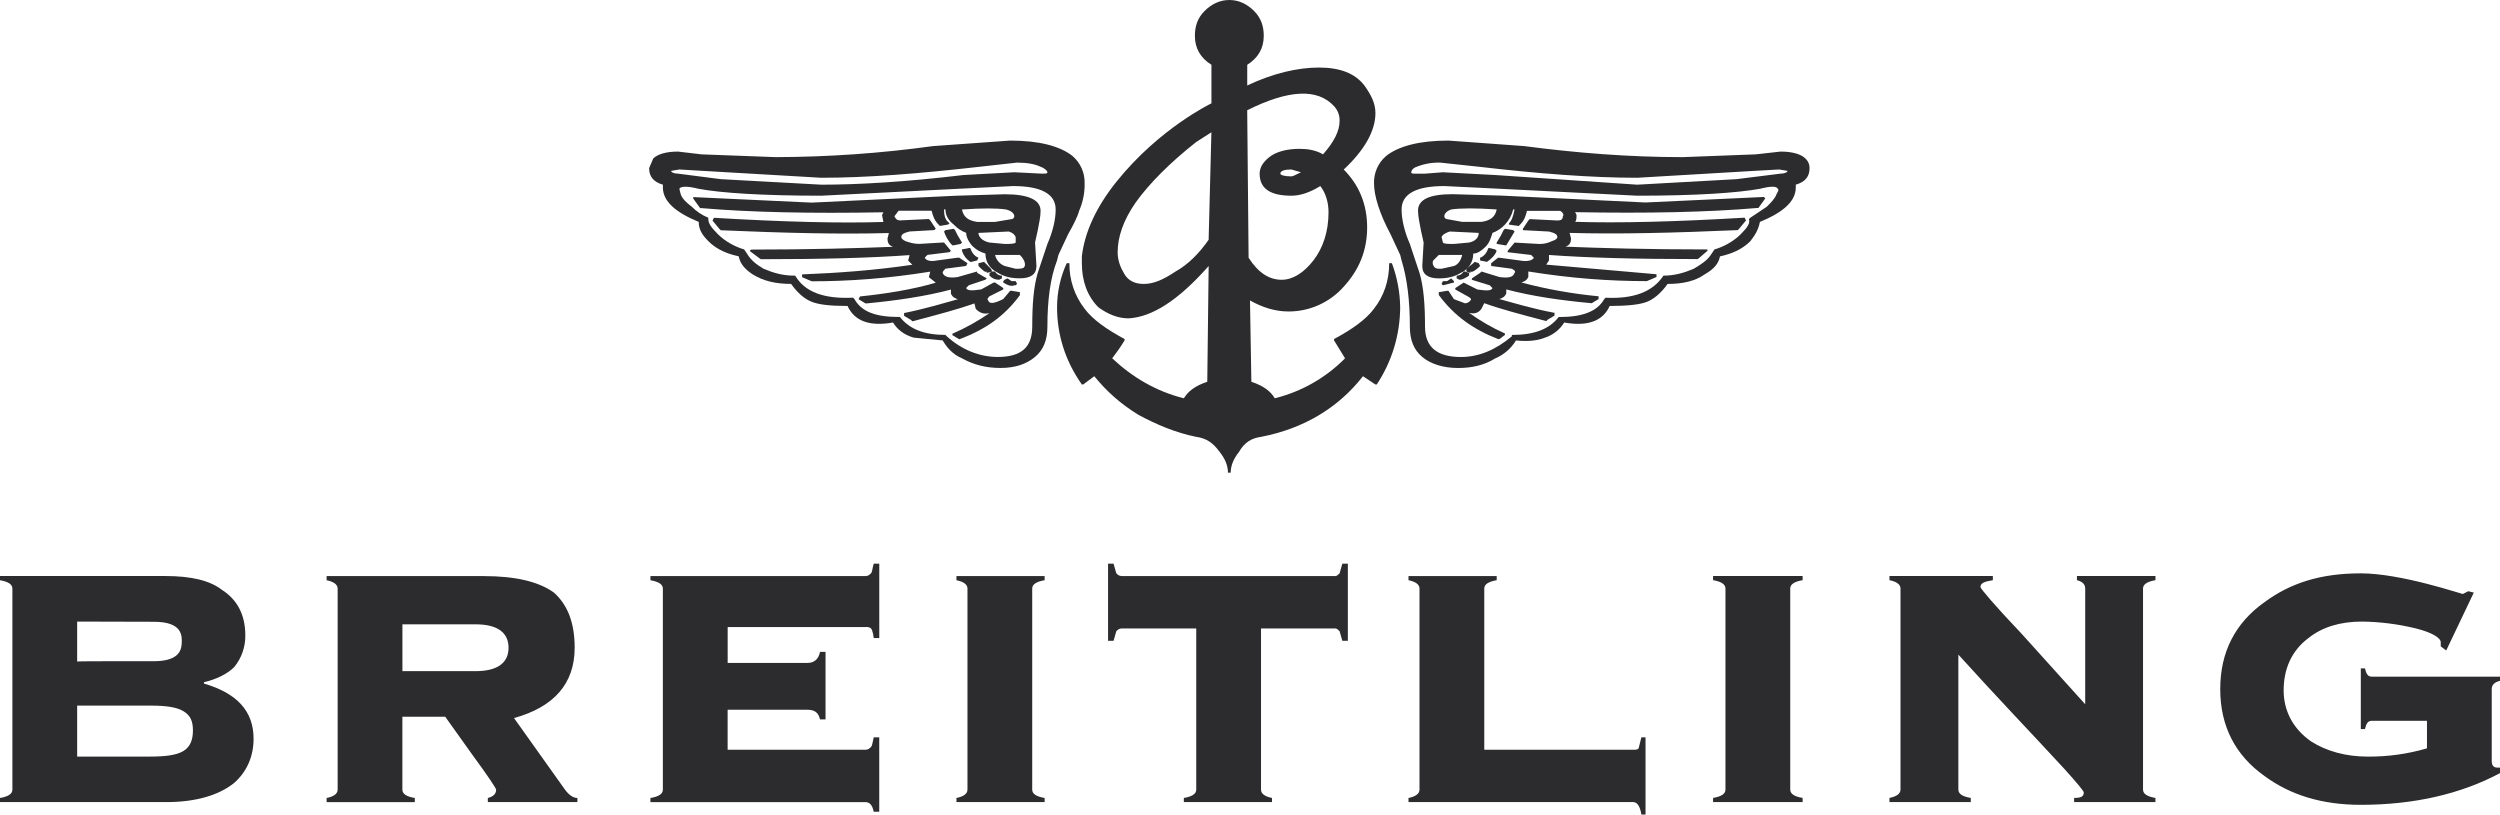 <svg xmlns="http://www.w3.org/2000/svg" width="2500" height="815" viewBox="0 0 2500 815"><g fill="#2C2C2E"><path d="M0,580.219 C8.257,581.606 12.386,584.381 12.386,588.51 L12.386,789.7 C12.386,793.829 8.257,796.604 0,797.957 L0,802.086 L166.739,802.086 C195.674,802.086 219.126,795.216 234.287,782.83 C246.707,771.798 253.577,756.636 253.577,738.7 C253.577,711.153 237.062,693.217 203.965,683.572 L203.965,682.184 C216.385,679.409 227.383,673.893 234.287,667.023 C241.579,658.079 245.485,646.852 245.32,635.313 C245.32,614.636 237.062,599.441 221.901,589.83 C209.515,580.185 190.191,576.022 165.419,576.022 L0,576.022 L0,580.219 L0,580.219 Z M153.744,661.202 C150.596,661.202 76.72,661.067 77.159,661.541 L77.159,621.574 L153.744,621.777 C182.678,621.777 182.171,635.719 181.663,644.011 C181.155,652.268 176.519,661.202 153.744,661.202 Z M183.288,711.119 C190.191,715.248 192.932,720.764 192.932,730.409 C192.932,740.054 190.157,746.924 183.288,751.086 C176.384,755.215 165.385,756.569 150.224,756.569 L77.159,756.569 L77.159,705.603 L150.224,705.603 C165.385,705.603 176.384,706.99 183.288,711.119 Z M402.414,671.186 L402.414,624.315 L475.444,624.315 C497.509,624.315 508.542,632.572 508.542,647.733 C508.542,662.894 497.509,671.152 475.444,671.152 L402.414,671.152 L402.414,671.186 Z M445.156,716.635 L472.703,755.249 C487.864,775.892 496.122,788.312 496.122,789.7 C496.122,793.829 493.347,796.604 487.83,797.957 L487.83,802.086 L577.41,802.086 L577.41,797.957 C573.281,797.957 569.152,795.216 565.024,789.7 L514.024,718.057 C553.991,707.024 574.669,683.572 574.669,647.767 C574.669,622.961 567.765,605.025 553.991,592.639 C538.83,581.606 515.412,576.09 483.702,576.09 L326.608,576.09 L326.608,580.253 C333.512,581.64 337.64,584.415 337.64,588.544 L337.64,789.734 C337.64,793.862 333.512,796.637 326.608,797.991 L326.608,802.12 L414.8,802.12 L414.8,797.991 C406.508,796.637 402.38,793.862 402.38,789.734 L402.38,716.703 L445.156,716.703 L445.156,716.635 Z M870.988,573.315 C872.376,571.927 872.376,567.799 873.763,563.67 L879.279,563.67 L879.279,638.088 L873.763,638.088 C873.763,638.088 872.883,630.339 870.988,628.443 C869.093,626.548 865.472,627.056 865.472,627.056 L727.668,627.056 L727.668,662.928 L807.602,662.928 C814.506,662.928 818.635,658.8 820.022,651.896 L825.538,651.896 L825.538,719.41 L819.988,719.41 C818.601,712.54 814.472,709.765 807.568,709.765 L727.634,709.765 L727.634,749.766 L865.438,749.766 C868.213,749.766 869.567,748.379 870.954,746.991 C872.342,745.638 872.342,742.863 873.729,737.347 L879.245,737.347 L879.245,811.765 L873.729,811.765 C872.342,804.895 869.567,802.12 865.438,802.12 L650.441,802.12 L650.441,797.991 C658.732,796.637 662.861,793.862 662.861,789.734 L662.861,588.544 C662.861,584.415 658.732,581.64 650.441,580.253 L650.441,576.09 L865.438,576.09 C868.247,576.056 869.601,574.703 870.988,573.315 L870.988,573.315 Z M956.439,576.056 L1044.631,576.056 L1044.631,580.219 C1036.339,581.606 1032.211,584.381 1032.211,588.51 L1032.211,789.7 C1032.211,793.829 1036.339,796.604 1044.631,797.957 L1044.631,802.086 L956.439,802.086 L956.439,797.957 C963.342,796.604 967.471,793.829 967.471,789.7 L967.471,588.51 C967.471,584.381 963.342,581.606 956.439,580.219 L956.439,576.056 Z M1261.016,628.443 L1261.016,789.7 C1261.016,793.829 1265.144,796.604 1272.014,797.957 L1272.014,802.086 L1183.822,802.086 L1183.822,797.957 C1192.113,796.604 1196.242,793.829 1196.242,789.7 L1196.242,628.443 L1121.824,628.443 C1119.083,628.443 1117.695,629.831 1116.308,631.218 L1113.567,640.83 L1108.05,640.83 L1108.05,563.67 L1113.567,563.67 L1116.308,573.315 C1117.695,574.703 1119.083,576.056 1121.824,576.056 L1335.434,576.056 C1336.821,576.056 1338.209,574.703 1339.596,573.315 L1342.338,563.67 L1347.854,563.67 L1347.854,640.83 L1342.338,640.83 L1339.596,631.218 C1338.209,629.831 1336.821,628.443 1335.434,628.443 L1261.016,628.443 Z M1645.527,737.313 L1645.527,814.506 L1641.398,814.506 C1640.011,806.249 1637.269,802.086 1633.141,802.086 L1408.498,802.086 L1408.498,797.957 C1415.368,796.604 1419.497,793.829 1419.497,789.7 L1419.497,588.51 C1419.497,584.381 1415.368,581.606 1408.498,580.219 L1408.498,576.056 L1496.69,576.056 L1496.69,580.219 C1488.399,581.606 1484.27,584.381 1484.27,588.51 L1484.27,749.766 L1633.107,749.766 C1635.848,749.766 1637.236,749.766 1638.623,748.379 L1641.364,737.347 L1645.527,737.347 L1645.527,737.313 Z M1790.235,588.476 L1790.235,789.666 C1790.235,793.795 1794.363,796.57 1802.621,797.923 L1802.621,802.052 L1713.075,802.052 L1713.075,797.923 C1721.333,796.57 1725.461,793.795 1725.461,789.666 L1725.461,588.476 C1725.461,584.347 1721.333,581.572 1713.075,580.185 L1713.075,576.022 L1802.621,576.022 L1802.621,580.185 C1794.363,581.572 1790.235,584.347 1790.235,588.476 Z M2143.036,588.476 L2143.036,789.666 C2143.036,793.795 2147.165,796.57 2155.422,797.923 L2155.422,802.052 L2074.134,802.052 L2074.134,797.923 C2081.038,797.923 2083.779,796.57 2083.779,792.407 C2083.779,791.054 2076.909,782.796 2064.489,769.023 C2032.779,734.538 1996.975,697.345 1958.361,654.603 L1958.361,789.666 C1958.361,793.795 1962.49,796.57 1970.781,797.923 L1970.781,802.052 L1889.459,802.052 L1889.459,797.923 C1896.363,796.57 1900.491,793.795 1900.491,789.666 L1900.491,588.476 C1900.491,584.347 1896.363,581.572 1889.459,580.185 L1889.459,576.022 L1992.846,576.022 L1992.846,580.185 C1984.588,581.572 1980.46,582.96 1980.46,587.089 C1980.46,588.476 1994.233,604.991 2021.814,633.96 L2085.2,704.249 L2085.2,588.476 C2085.2,584.347 2082.425,581.572 2076.943,580.185 L2076.943,576.022 L2155.456,576.022 L2155.456,580.185 C2147.165,581.572 2143.036,584.347 2143.036,588.476 L2143.036,588.476 Z M2462.774,593.992 L2468.29,591.217 L2473.806,592.605 L2446.225,650.474 L2440.743,646.346 L2440.743,642.217 C2440.743,638.088 2432.452,632.572 2415.937,628.443 C2398.34,624.13 2380.312,621.825 2362.196,621.574 C2340.131,621.574 2322.195,627.056 2308.421,638.088 C2291.906,650.474 2283.649,668.411 2283.649,690.476 C2283.649,711.119 2293.294,729.055 2311.196,741.475 C2326.357,751.12 2345.647,756.603 2367.712,756.603 C2387.762,756.757 2407.726,753.975 2426.969,748.345 L2426.969,720.798 L2371.841,720.798 C2367.712,720.798 2366.325,723.539 2364.937,729.055 L2360.808,729.055 L2360.808,668.377 L2364.937,668.377 C2366.325,673.893 2367.712,676.668 2371.841,676.668 L2500,676.668 L2500,680.797 C2494.484,682.184 2491.743,684.925 2491.743,689.054 L2491.743,760.697 C2491.743,764.826 2493.096,767.601 2497.259,767.601 L2500,767.601 L2500,773.117 C2461.386,793.761 2414.549,804.827 2360.808,804.827 C2322.195,804.827 2290.519,795.182 2264.325,775.892 C2235.39,755.249 2220.229,726.28 2220.229,689.088 C2220.229,651.896 2235.357,622.927 2264.325,602.284 C2290.485,582.994 2320.503,573.349 2360.808,573.349 C2401.114,573.315 2461.386,593.992 2462.774,593.992 Z"></path><g transform="translate(648.995)"><path d="M690.567,121.255 C690.567,130.9 685.051,141.933 674.018,154.353 C667.149,150.224 658.857,148.837 650.6,148.837 C638.214,148.837 627.181,151.612 620.278,157.128 C613.374,162.644 610.633,168.16 610.633,173.676 C610.633,188.838 621.665,195.707 642.342,195.707 C650.6,195.707 660.245,192.932 671.277,186.063 C676.793,192.966 679.535,202.611 679.535,212.256 C679.535,231.546 674.018,248.095 664.373,260.481 C654.762,272.867 643.73,279.771 632.664,279.771 C620.278,279.771 609.245,272.867 599.6,257.706 L598.213,110.257 C639.567,89.579 668.468,88.192 685.017,106.128 C688.85,110.204 690.854,115.668 690.567,121.255 L690.567,121.255 Z M631.344,173.643 C631.344,170.868 635.473,169.48 642.342,169.48 L651.987,172.255 C646.471,175.03 643.73,176.384 642.342,176.384 C635.439,176.384 631.344,175.03 631.344,173.643 L631.344,173.643 Z M715.373,85.451 C705.728,73.031 690.601,67.548 669.89,67.548 C649.246,67.548 624.406,73.065 598.246,85.451 L598.246,64.773 C609.245,57.87 614.761,48.225 614.761,35.839 C614.761,26.194 612.02,17.936 605.116,11.032 C598.246,4.129 589.955,0 580.344,0 C570.699,0 562.442,4.129 555.538,11.032 C548.634,17.936 545.893,26.194 545.893,35.839 C545.893,48.258 551.409,57.903 562.442,64.773 L562.442,103.353 C562.442,103.353 510.224,128.261 467.312,181.9 C446.5,207.958 435.602,232.9 432.861,256.318 L432.861,263.222 C432.861,281.124 438.378,296.286 449.41,307.318 C459.055,314.222 468.7,318.35 479.732,318.35 C503.151,316.963 529.344,300.414 559.667,265.997 L558.279,381.77 C545.893,385.899 539.023,391.415 534.861,398.285 C507.313,391.381 483.861,377.641 463.184,358.318 C467.312,352.801 471.441,347.285 475.57,340.415 L475.57,339.028 C457.667,329.383 443.86,319.738 435.602,308.705 C425.522,295.711 420.174,279.666 420.441,263.222 L417.7,263.222 C411.365,277.061 408.076,292.098 408.055,307.318 C408.055,334.865 416.313,361.059 432.861,384.477 L434.249,384.477 L445.281,376.22 C457.667,391.381 471.441,403.767 489.377,414.8 C507.313,424.445 526.603,432.736 547.281,436.865 C556.926,438.218 563.795,442.347 570.699,451.992 C576.215,458.896 578.957,465.766 578.957,472.669 L581.698,472.669 C581.698,465.766 584.473,458.896 589.955,451.992 C595.471,442.347 602.375,438.218 612.02,436.865 C654.762,428.573 689.18,407.93 713.986,376.22 L726.406,384.477 L727.759,384.477 C742.915,361.588 751.054,334.77 751.178,307.318 C750.989,292.253 748.195,277.335 742.92,263.222 L740.179,263.222 C740.179,281.124 734.663,296.286 725.018,308.705 C716.761,319.738 702.987,329.383 685.051,339.028 L685.051,340.415 L696.049,358.318 C676.753,377.849 652.443,391.678 625.794,398.285 C621.665,391.381 614.761,385.899 602.375,381.77 L600.988,300.448 C613.374,307.352 625.794,311.481 639.601,311.481 C660.686,311.509 680.767,302.474 694.73,286.674 C709.891,270.126 718.148,250.836 718.148,227.417 C718.148,203.999 709.857,184.709 694.73,169.548 C715.373,150.258 726.439,130.968 726.439,113.066 C726.406,103.353 722.277,95.096 715.373,85.451 L715.373,85.451 Z M562.408,132.288 L559.633,239.803 C549.988,253.577 538.989,264.61 526.536,271.513 C514.149,279.805 504.505,283.933 494.826,283.933 C486.568,283.933 479.665,281.158 475.536,274.288 C471.407,267.385 468.666,260.515 468.666,252.257 C468.666,237.096 474.182,220.547 486.568,202.645 C500.342,183.355 521.019,162.678 547.213,142 L562.408,132.288 Z"></path><path d="M725.018,183.321 C725.018,195.707 730.534,213.644 741.567,234.287 L751.212,254.965 L752.599,260.481 C758.115,278.383 760.857,300.448 760.857,326.642 C760.857,340.415 765.019,350.026 773.277,356.964 C781.534,363.868 793.92,367.996 809.115,367.996 C822.889,367.996 835.275,365.221 846.341,358.351 C854.923,354.687 862.142,348.426 866.985,340.449 C879.405,341.803 889.05,340.449 895.92,337.674 C903.946,335.071 910.783,329.697 915.209,322.513 C938.628,326.676 953.823,321.125 960.693,305.964 C978.595,305.964 991.015,304.577 997.919,301.836 C1004.789,299.061 1011.693,293.578 1018.596,283.933 C1033.757,283.933 1046.177,281.158 1055.822,274.288 C1065.467,268.772 1069.596,263.256 1070.983,256.386 L1076.5,254.998 C1086.145,252.257 1094.402,248.095 1101.306,241.225 C1106.788,234.321 1109.563,228.839 1110.917,221.935 C1134.335,212.29 1146.789,201.258 1146.789,187.484 L1146.789,184.675 C1156.434,181.9 1160.563,176.384 1160.563,168.126 C1160.666,164.455 1159.142,160.925 1156.4,158.481 C1152.238,154.353 1143.98,151.578 1131.594,151.578 L1106.788,154.353 L1033.757,157.128 C980.017,157.128 927.629,152.965 875.242,146.095 L799.436,140.579 C770.502,140.579 749.824,146.095 737.404,155.74 C729.271,162.553 724.707,172.716 725.018,183.321 L725.018,183.321 Z M791.179,162.61 L829.759,166.739 C889.016,173.643 942.79,177.771 988.274,177.771 L1105.401,170.868 L1130.207,169.48 L1138.498,170.868 C1138.498,172.255 1135.723,173.643 1131.594,173.643 L1087.498,179.159 L988.274,184.675 L846.341,175.03 L793.92,172.255 L776.018,173.643 L766.373,173.643 C763.632,173.643 762.244,173.643 762.244,172.255 C762.244,170.868 763.632,168.126 767.76,166.739 C775.21,163.802 783.175,162.398 791.179,162.61 L791.179,162.61 Z M752.599,209.481 C752.599,194.32 766.373,186.063 795.341,186.063 L824.276,187.45 L988.274,195.707 C1047.531,195.707 1087.498,192.932 1110.917,188.804 C1121.949,186.029 1127.466,186.029 1128.819,188.804 C1130.207,190.191 1128.819,191.579 1127.466,194.32 C1126.078,198.449 1121.949,202.577 1117.821,206.706 L1101.306,217.739 L1099.918,219.126 C1101.306,223.255 1098.531,227.383 1091.661,234.287 C1084.723,241.157 1075.078,246.707 1065.433,249.448 L1062.692,253.577 C1058.564,260.481 1051.66,264.61 1044.79,268.738 C1035.145,272.867 1025.5,275.642 1014.468,275.642 C1003.469,292.191 984.145,299.061 956.598,297.707 L955.21,299.094 C948.341,311.514 933.179,316.997 911.115,316.997 L909.727,316.997 C900.082,329.417 884.955,334.933 862.856,334.933 L862.856,336.32 C846.341,350.094 829.759,356.998 811.856,356.998 C788.438,356.998 776.018,347.353 776.018,326.676 C776.018,304.611 774.63,286.708 770.502,272.901 L760.857,243.932 C755.374,231.512 752.599,219.126 752.599,209.481 L752.599,209.481 Z"></path><path d="M798.049,219.126 C796.661,219.126 795.308,217.739 795.308,216.351 C795.308,213.576 798.049,210.835 802.211,209.447 C811.856,208.06 827.017,208.06 847.695,209.447 C846.307,216.351 842.179,220.48 832.534,221.867 L813.244,221.867 L798.049,219.126 Z M771.889,230.159 L774.63,242.578 L773.277,265.997 C773.277,274.254 778.793,278.383 789.791,278.383 C798.049,278.383 804.953,276.996 811.822,272.867 C819.453,269.505 824.34,261.914 824.242,253.577 C828.371,253.577 832.5,250.802 836.629,246.673 C840.757,242.545 842.145,237.028 843.498,232.9 C848.231,231.147 852.485,228.307 855.918,224.608 C859.97,220.379 862.821,215.145 864.176,209.447 L865.563,209.447 C864.176,216.351 862.788,220.48 860.047,223.221 L860.047,224.608 L869.692,225.996 L871.08,224.608 C875.208,220.48 876.596,216.351 877.983,210.835 L911.081,210.835 C913.822,212.222 915.209,214.964 913.822,216.351 C913.822,219.126 912.434,220.48 908.306,220.48 L880.725,219.092 L879.371,220.48 L873.888,228.771 L873.888,230.159 L900.048,231.546 C905.564,232.934 908.339,234.321 908.339,237.062 C908.339,238.45 906.952,239.837 902.823,241.191 C898.957,243.074 894.703,244.024 890.403,243.966 L865.597,242.578 L858.693,250.836 L858.693,252.223 L882.112,254.965 L884.887,257.74 C883.5,260.515 877.983,261.868 871.08,260.515 L850.402,257.74 L849.015,257.74 L842.145,263.256 L842.145,265.997 L862.788,268.738 C865.563,270.126 866.917,271.513 865.563,272.867 C864.176,277.029 860.047,278.383 850.402,277.029 L832.5,271.513 L831.112,272.901 L822.855,278.417 L822.855,279.805 L840.757,285.321 L843.498,288.096 C842.145,290.871 838.016,290.871 828.371,289.483 L814.598,282.58 L806.306,288.096 L806.306,289.483 L818.726,296.387 C821.467,297.775 822.855,299.162 821.467,300.516 C820.08,301.903 818.726,303.291 815.951,303.291 L804.919,299.128 L799.436,290.803 L798.049,290.803 L789.791,292.191 L789.791,294.966 C804.953,315.643 824.276,329.417 849.049,339.062 L850.436,339.062 L855.952,334.933 L855.952,333.512 C843.329,327.844 831.311,320.917 820.08,312.834 C825.596,314.222 829.725,312.834 832.5,308.705 L835.241,303.189 C850.402,308.705 871.08,314.222 897.273,321.092 L898.627,319.704 L905.531,315.575 L905.531,312.834 C883.5,308.705 865.563,303.189 850.402,299.061 C854.531,297.673 855.918,296.286 857.272,293.544 L857.272,289.416 C883.466,296.319 912.4,300.448 942.723,303.223 L949.593,299.061 L949.593,296.286 C923.538,293.82 897.731,289.213 872.433,282.512 C876.562,281.124 877.949,279.771 879.337,276.996 L879.337,271.479 C922.045,278.383 960.625,281.124 997.851,281.124 L1007.496,276.996 L1007.496,274.254 L897.239,264.61 L899.981,260.481 L899.981,254.965 C937.207,257.74 986.785,259.093 1048.817,259.093 L1058.462,250.836 L1058.462,249.448 C999.205,249.448 950.946,248.061 916.529,246.673 C920.658,245.286 922.012,242.545 922.012,238.416 L920.624,232.9 C968.849,234.287 1023.977,232.9 1088.75,230.125 L1090.138,228.737 L1097.008,220.446 L1095.654,217.671 C1025.365,221.833 968.849,223.187 926.14,221.833 C927.528,220.446 927.528,217.671 927.528,214.93 L926.14,212.155 C999.205,213.542 1059.816,212.155 1108.04,207.992 L1109.428,207.992 L1116.298,198.347 L1114.944,196.96 L996.396,202.476 L851.688,195.572 L803.464,194.185 C780.045,194.185 769.013,199.701 769.013,210.733 C769.148,216.385 770.502,223.255 771.889,230.159 L771.889,230.159 Z M789.791,254.965 L813.21,254.965 C811.822,260.481 809.081,264.61 804.953,265.997 L792.566,268.738 C788.404,268.738 787.05,268.738 785.663,267.351 C784.275,265.963 782.888,263.222 784.275,260.447 L789.791,254.965 Z M792.566,237.028 C793.92,234.253 796.695,232.9 800.824,231.512 L829.725,232.9 C829.725,237.028 826.984,241.157 820.08,242.545 L804.953,243.932 C798.049,243.932 795.308,243.932 793.92,242.545 L792.566,237.028 Z"></path><path d="M855.952,228.771 L854.565,230.159 L851.824,235.641 L847.695,242.545 L847.695,243.932 L855.952,245.32 L857.306,245.32 L865.597,231.512 L864.21,230.159 L855.952,228.771 Z M840.791,248.061 L839.404,248.061 C838.016,252.223 835.241,256.352 831.112,257.706 L831.112,260.481 L838.016,261.868 C842.145,259.093 846.273,254.965 847.661,250.836 L846.273,249.448 L840.791,248.061 L840.791,248.061 Z M831.146,265.997 L829.759,263.222 L825.63,261.834 L824.276,263.222 L817.373,268.738 L817.373,271.513 L821.501,272.901 L821.501,271.479 C822.889,272.867 827.017,270.126 831.146,265.997 L831.146,265.997 Z M810.469,279.771 C813.21,279.771 815.985,278.383 820.08,275.608 L820.08,272.867 L815.951,271.479 L814.564,271.479 C813.249,274.07 810.564,275.675 807.66,275.608 L807.66,278.383 L810.469,279.771 Z M803.565,279.771 L802.211,278.383 L798.049,281.158 L793.92,281.158 L792.566,283.899 L793.92,285.287 L804.953,282.512 L804.953,281.158 L803.565,279.771 L803.565,279.771 Z"></path><g transform="translate(0 140.367)"><path d="M423.216,15.373 C410.796,5.728 390.119,0.212 361.184,0.212 L284.025,5.728 C231.955,12.917 179.461,16.602 126.897,16.76 L52.479,13.985 L29.06,11.21 C16.674,11.21 8.417,13.985 4.254,18.114 L0.125,27.759 C0.125,36.016 4.254,41.533 13.899,44.308 L13.899,47.083 C13.899,60.856 26.319,71.889 49.738,81.534 C49.738,88.437 52.479,93.92 59.382,100.824 C66.286,107.727 74.544,111.856 84.189,114.597 L89.705,115.985 C91.092,122.888 95.221,128.371 103.478,133.887 C114.511,140.791 126.897,143.532 142.092,143.532 C148.962,153.177 155.866,158.693 162.736,161.434 C169.639,164.209 180.672,165.597 198.574,165.597 C205.478,180.758 220.605,186.274 244.058,182.146 C248.186,189.015 255.056,194.532 264.735,197.273 L293.67,200.048 C297.798,206.918 303.315,213.821 312.96,217.95 C325.38,224.82 337.766,227.595 351.539,227.595 C366.7,227.595 377.733,223.466 386.024,216.563 C394.282,209.659 398.41,200.048 398.41,186.24 C398.41,160.047 401.185,137.982 408.055,120.08 L409.443,114.563 L419.088,93.886 C424.604,84.241 428.733,75.984 430.12,70.467 C433.935,61.794 435.818,52.394 435.636,42.92 C435.909,32.325 431.336,22.184 423.216,15.373 L423.216,15.373 Z M363.959,45.695 C392.894,45.695 406.668,53.986 406.668,69.114 C406.668,78.759 403.926,91.145 398.41,103.565 L388.765,132.499 C384.603,146.307 383.249,164.209 383.249,186.274 C383.249,206.918 372.217,216.597 348.798,216.597 C330.896,216.597 312.96,209.693 297.798,195.919 L296.411,194.532 C275.767,194.532 260.572,189.015 250.927,176.595 L249.54,176.595 C226.121,176.595 212.314,171.079 205.444,158.693 L204.056,157.306 C175.122,158.693 155.832,151.789 146.187,135.241 L144.799,135.241 C133.767,135.241 124.122,132.466 114.477,128.337 C107.573,124.208 102.057,120.08 97.928,113.176 L95.153,109.047 C85.508,106.272 75.863,100.756 68.96,93.886 C62.056,87.016 59.315,82.853 59.315,78.725 L59.315,77.371 C53.104,74.86 47.473,71.106 42.766,66.339 C37.25,62.21 33.121,58.081 31.734,53.953 L30.346,48.436 C31.734,45.661 38.604,45.661 49.636,48.436 C71.667,52.565 113.022,55.34 172.279,55.34 L336.277,47.083 L363.959,45.695 L363.959,45.695 Z M365.313,31.888 L314.347,34.663 C256.477,41.566 209.607,44.308 172.38,44.308 L71.769,38.791 L29.026,33.275 C24.898,33.275 22.156,31.888 22.156,30.5 L30.414,29.113 L53.832,30.5 L172.347,37.404 C217.83,37.404 270.217,33.275 330.862,26.371 L368.054,22.243 C377.699,22.243 385.99,23.63 391.473,26.371 C395.669,27.759 398.41,30.534 398.41,31.888 C398.41,33.275 397.023,33.275 392.894,33.275 L365.313,31.888 L365.313,31.888 Z"></path><path d="M307.443,55.34 L162.736,62.244 L44.221,56.728 L44.221,58.115 L51.125,67.76 L52.513,67.76 C100.737,71.923 161.382,73.276 234.413,71.923 L233.025,74.698 L234.413,81.601 C191.704,82.989 135.188,81.601 64.899,77.439 L63.511,80.214 L70.381,88.505 L71.769,89.893 C136.542,92.668 191.67,94.021 239.895,92.668 L238.507,98.184 C238.507,102.313 239.895,105.054 244.024,106.441 C208.185,107.829 161.348,109.216 102.091,109.216 L100.703,110.604 L111.736,118.861 C173.768,118.861 223.346,117.474 260.572,114.733 L259.185,120.249 L263.347,124.377 C226.121,129.894 188.929,132.635 153.091,134.022 L153.091,136.797 L162.736,140.926 C199.962,140.926 238.541,138.151 281.25,131.281 L279.862,136.797 L286.766,142.314 C263.347,149.217 237.154,153.346 210.96,156.087 L209.573,158.862 L216.476,163.025 L217.864,163.025 C246.799,160.25 275.767,156.121 301.927,149.217 L301.927,153.38 C303.315,156.121 304.702,157.509 308.831,158.896 C293.67,163.059 275.767,168.541 255.09,172.67 L255.09,175.445 L261.994,179.574 L263.381,180.961 C289.575,174.057 310.218,168.541 325.413,163.059 L326.801,168.575 C330.963,172.704 335.092,174.091 340.575,172.704 C328.869,180.773 316.414,187.697 303.382,193.381 L303.382,194.769 L310.252,198.897 C336.446,189.252 355.736,175.479 370.897,154.801 L370.897,151.789 L362.639,150.402 L361.184,150.402 L354.28,158.659 C346.023,162.822 340.507,164.209 339.153,160.047 C337.766,158.659 339.153,157.306 340.541,155.918 L354.314,149.014 L354.314,147.661 L346.057,142.144 L344.669,142.144 L332.249,149.048 C322.604,150.436 318.476,150.436 317.088,147.661 L319.829,144.886 L336.378,139.369 L337.766,137.982 L328.121,132.466 L328.121,131.112 L308.831,136.628 C300.573,138.016 295.057,136.628 293.67,132.466 C293.67,131.078 295.057,129.724 296.411,128.337 L317.088,125.596 L318.476,122.821 L310.185,117.304 L308.797,117.304 L288.12,120.08 C281.216,121.467 277.087,120.08 275.734,117.304 L278.475,114.529 L300.54,111.788 L301.927,110.401 L295.023,102.143 L293.636,102.143 L270.217,103.531 C264.701,103.531 260.572,102.143 256.444,100.756 C253.669,99.368 252.315,98.015 252.315,96.627 C252.315,93.852 255.056,92.498 260.572,91.111 L285.378,89.723 L286.766,88.336 L281.25,80.045 L279.862,78.657 L250.927,80.045 C248.152,80.045 246.799,78.657 245.411,75.916 L249.574,70.4 L282.637,70.4 C284.025,75.916 285.412,80.045 289.541,84.173 L290.929,85.561 L299.186,84.173 L300.573,82.786 C296.411,80.011 295.057,75.882 295.057,69.012 L296.445,69.012 C296.445,74.528 299.22,80.045 304.736,84.173 C308.169,87.872 312.424,90.712 317.156,92.465 C317.156,96.593 319.897,102.109 324.026,106.238 C327.519,109.548 331.791,111.922 336.446,113.142 C336.446,121.399 340.575,128.303 348.866,132.432 C355.77,136.594 362.639,137.948 370.897,137.948 C381.929,137.948 387.446,133.819 387.446,125.562 L386.058,102.143 L388.799,89.723 C390.187,82.82 391.574,75.95 391.574,70.434 C391.574,59.401 379.188,53.885 355.736,53.885 L307.443,55.34 L307.443,55.34 Z M362.572,78.759 L346.023,81.534 L328.121,81.534 C318.476,80.146 314.347,76.017 312.96,69.114 C333.637,67.726 347.411,67.726 357.056,69.114 C362.572,70.501 365.313,73.242 365.313,76.017 C365.313,77.371 363.959,78.759 362.572,78.759 Z M366.7,102.177 C365.313,103.565 361.184,103.565 355.668,103.565 L340.507,102.177 C333.603,100.79 329.474,96.661 329.474,92.532 L359.797,91.145 C363.925,92.532 365.313,93.92 366.7,96.661 L366.7,102.177 Z M374.958,120.113 C376.345,122.888 376.345,125.63 374.958,127.017 C373.57,128.405 370.829,128.405 366.7,128.405 L355.702,125.63 C350.859,123.775 347.248,119.644 346.057,114.597 L370.863,114.597 C372.217,115.985 373.604,117.338 374.958,120.113 L374.958,120.113 Z"></path><path d="M308.831,95.273 L306.056,89.757 L304.702,88.404 L296.411,89.791 L295.023,91.179 C296.411,95.307 299.152,100.824 303.315,104.952 L304.702,104.952 L311.606,103.565 L312.993,102.177 L308.831,95.273 Z M321.217,121.467 L322.604,121.467 L328.121,120.08 L329.508,117.304 C325.38,115.917 322.604,111.788 321.251,107.66 L319.863,107.66 L312.96,109.047 L312.96,110.435 C314.415,114.925 317.319,118.805 321.217,121.467 L321.217,121.467 Z M343.282,131.112 L341.894,128.371 L336.378,122.855 L334.991,121.467 L329.474,122.855 L329.474,125.63 C333.603,129.758 336.378,132.499 337.732,131.146 L337.732,132.533 L343.282,131.112 Z M350.152,139.403 L352.927,138.016 L352.927,135.275 C350.027,135.325 347.35,133.724 346.023,131.146 L343.248,131.146 L340.473,132.533 L340.473,135.308 C343.282,138.016 346.023,139.403 350.152,139.403 L350.152,139.403 Z M354.28,142.144 C358.443,144.919 362.572,146.307 365.313,144.919 L366.7,144.919 L368.088,143.532 L366.7,140.757 L362.572,140.757 L358.443,137.982 L355.668,139.369 L354.28,140.757 L354.28,142.144 Z"></path></g></g></g></svg>